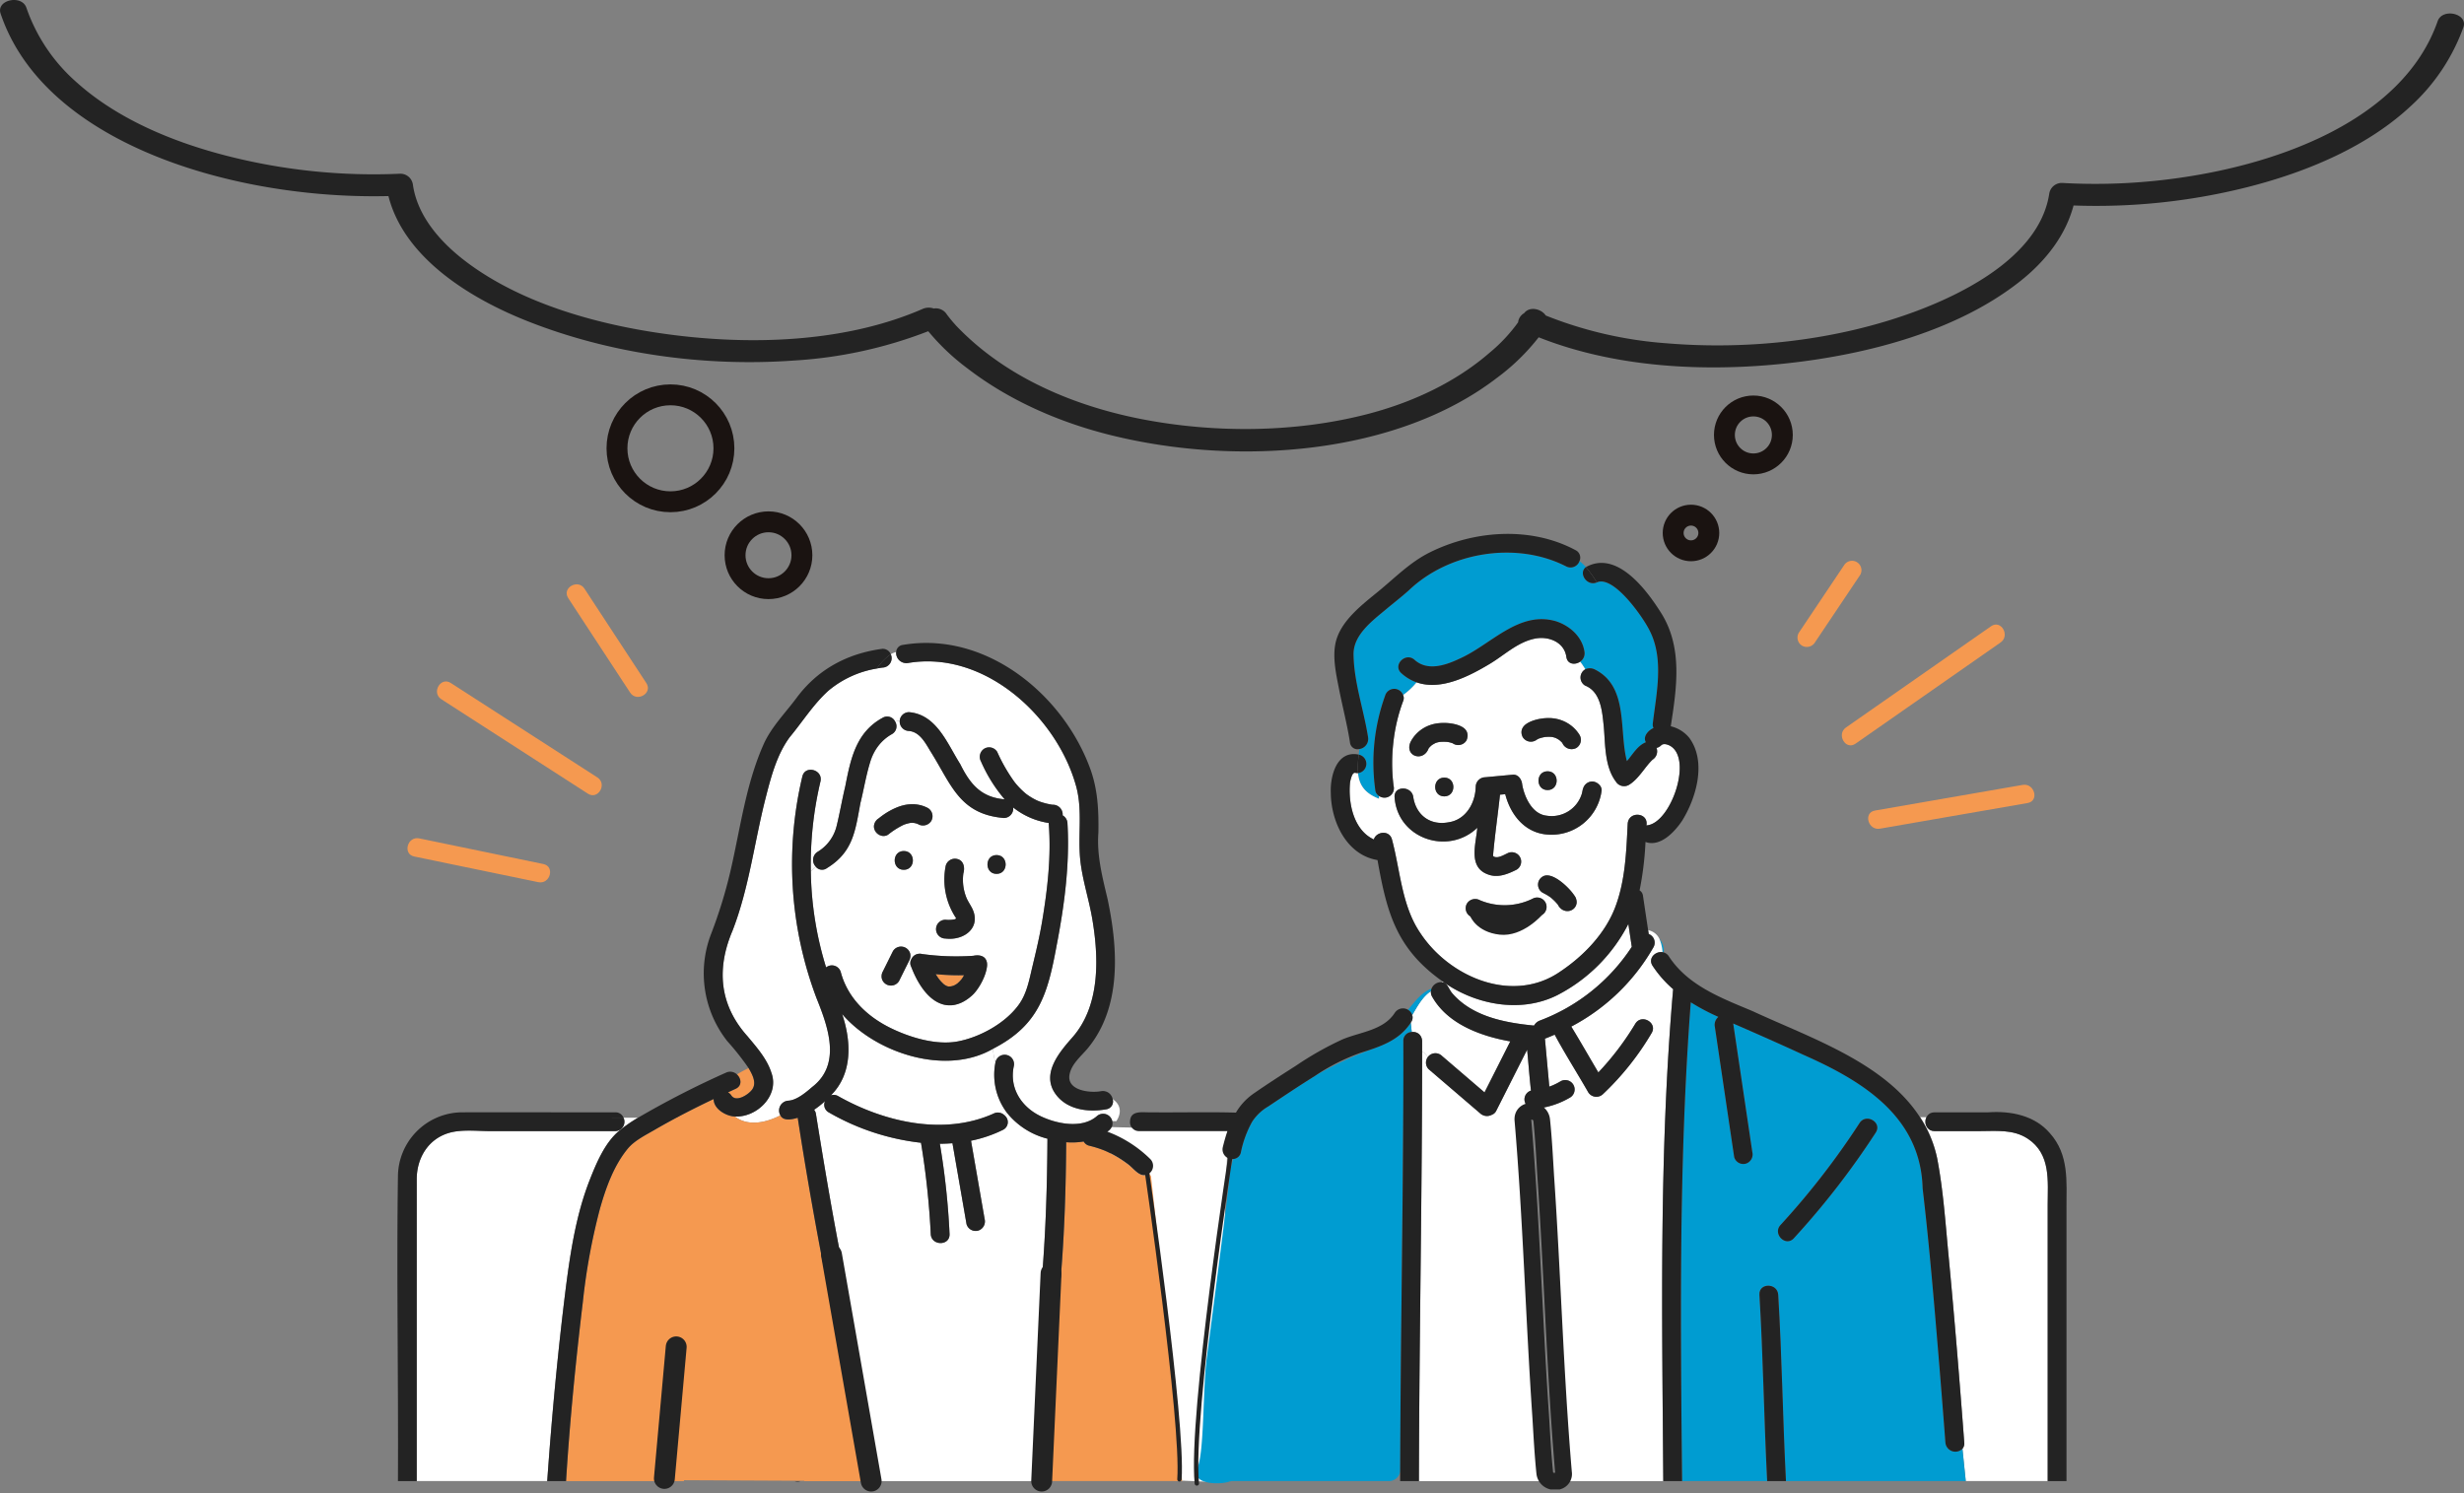 <svg xmlns="http://www.w3.org/2000/svg" width="590" height="357.58" viewBox="0 0 590 357.58">
  <rect x="0" y="0" width="590" height="357.58" fill="#808080" stroke="none"/>
  <g id="selfcheck_img21" transform="translate(-409.303 -715.016)">
    <g id="グループ_408" data-name="グループ 408" transform="translate(504.459 842.875)">
      <g id="グループ_407" data-name="グループ 407">
        <g id="グループ_406" data-name="グループ 406">
          <path id="パス_2115" data-name="パス 2115" d="M477.607,784.666l16.221,84.612,10.193.438,2.959-84.284" transform="translate(-308.104 -642.65)" fill="#fff"/>
          <g id="グループ_405" data-name="グループ 405">
            <path id="パス_2116" data-name="パス 2116" d="M453.2,799.357l.066.039-.023-.027Z" transform="translate(-378.282 -600.417)" fill="#009cd1"/>
            <path id="パス_2117" data-name="パス 2117" d="M458.307,806.642l.027.015c.089,0,.209-.008.306-.008l.043-.012.07-.038.019-.016a2.616,2.616,0,0,1,.19-.333,4.628,4.628,0,0,0,.128-.508,8.485,8.485,0,0,0,0-1.294,7.358,7.358,0,0,0-.442-1.449c-.694-1.488-1.414-3-2.243-4.429a3.834,3.834,0,0,1-.209-.461l-.012-.023-.062-.151c-.856-2.143-4.03-.678-4.429,1.1-.05.209-.128.411-.159.628a21.425,21.425,0,0,0,.085,3.452,2.235,2.235,0,0,1,4.007-.322c.666,1.039,1.24,2.127,1.949,3.135a5.051,5.051,0,0,0,.562.589C458.241,806.541,458.311,806.619,458.307,806.642Z" transform="translate(-383.177 -607.566)" fill="#fff"/>
            <path id="パス_2118" data-name="パス 2118" d="M451.506,797.575Z" transform="translate(-383.138 -605.616)" fill="#009cd1"/>
            <path id="パス_2119" data-name="パス 2119" d="M453.3,799.433h0l.112-.035A.4.4,0,0,0,453.3,799.433Z" transform="translate(-377.989 -600.299)" fill="#009cd1"/>
            <path id="パス_2120" data-name="パス 2120" d="M453.344,799.472l.015,0,0-.012h0c-.012,0-.089-.058-.151-.1A.558.558,0,0,0,453.344,799.472Z" transform="translate(-378.233 -600.388)" fill="#009cd1"/>
            <path id="パス_2121" data-name="パス 2121" d="M453.324,799.426l.046-.027Z" transform="translate(-377.911 -600.296)" fill="#009cd1"/>
            <path id="パス_2122" data-name="パス 2122" d="M455.375,798.753a2.064,2.064,0,0,0-.1.271A.446.446,0,0,0,455.375,798.753Z" transform="translate(-372.317 -602.156)" fill="#009cd1"/>
            <path id="パス_2123" data-name="パス 2123" d="M455.229,798.976a.642.642,0,0,0,.1-.12C455.318,798.84,455.276,798.906,455.229,798.976Z" transform="translate(-372.435 -601.865)" fill="#009cd1"/>
            <path id="パス_2124" data-name="パス 2124" d="M454.988,799.052a.517.517,0,0,0,.124-.012A.332.332,0,0,0,454.988,799.052Z" transform="translate(-373.128 -601.336)" fill="#009cd1"/>
            <path id="パス_2125" data-name="パス 2125" d="M455.022,799.075c.016-.012-.085-.023-.186-.031C454.906,799.067,454.995,799.095,455.022,799.075Z" transform="translate(-373.565 -601.316)" fill="#009cd1"/>
            <path id="パス_2126" data-name="パス 2126" d="M455.181,799a.3.3,0,0,0-.093.035Z" transform="translate(-372.84 -601.452)" fill="#009cd1"/>
            <path id="パス_2127" data-name="パス 2127" d="M498.142,760.956c-.36.132-.1.058.023,0l.027-.019Z" transform="translate(-249.599 -710.863)" fill="#009cd1"/>
            <path id="パス_2128" data-name="パス 2128" d="M505.638,760.732a.768.768,0,0,0,.081.077l.015.012A.681.681,0,0,1,505.638,760.732Z" transform="translate(-227.524 -711.453)" fill="#009cd1"/>
            <path id="パス_2129" data-name="パス 2129" d="M505.663,760.755l.035.031C505.76,760.833,505.768,760.833,505.663,760.755Z" transform="translate(-227.452 -711.386)" fill="#009cd1"/>
            <path id="パス_2130" data-name="パス 2130" d="M498.019,760.952l.012,0,.015-.016Z" transform="translate(-249.426 -710.877)" fill="#009cd1"/>
            <path id="パス_2131" data-name="パス 2131" d="M467.159,775.282c.233.372.442.69.705,1.054a9.552,9.552,0,0,0,1.29,1.368c.178.109.326.217.515.314.039,0,.376.14.469.163.248,0,.445-.031.585-.023a8.2,8.2,0,0,0,.8-.229c.26-.151.5-.275.752-.449a7.994,7.994,0,0,0,1.031-1.05,6.231,6.231,0,0,0,.6-.961,58.162,58.162,0,0,1-6.781-.244Z" transform="translate(-338.229 -669.792)" fill="#f59950"/>
            <path id="パス_2132" data-name="パス 2132" d="M455.33,798.736l0-.05c-.012.05-.027.1-.039.151C455.287,798.926,455.326,798.853,455.33,798.736Z" transform="translate(-372.249 -602.346)" fill="#009cd1"/>
            <path id="パス_2133" data-name="パス 2133" d="M504.364,760.747c.128-.05.306-.159.089-.042Z" transform="translate(-231.186 -711.681)" fill="#009cd1"/>
            <path id="パス_2134" data-name="パス 2134" d="M468.372,771.8Z" transform="translate(-334.653 -679.621)" fill="#009cd1"/>
            <path id="パス_2135" data-name="パス 2135" d="M468.4,771.832l0,0C468.373,771.716,468.38,771.754,468.4,771.832Z" transform="translate(-334.618 -679.756)" fill="#009cd1"/>
            <path id="パス_2136" data-name="パス 2136" d="M468.414,771.8l.012-.02h0l-.046.078h0Z" transform="translate(-334.644 -679.69)" fill="#009cd1"/>
            <path id="パス_2137" data-name="パス 2137" d="M468.389,771.785h0l.006-.009h0Z" transform="translate(-334.604 -679.703)" fill="#009cd1"/>
            <path id="パス_2138" data-name="パス 2138" d="M505.937,761.053c.008-.012-.027-.058-.077-.112Z" transform="translate(-226.888 -710.852)" fill="#009cd1"/>
            <path id="パス_2139" data-name="パス 2139" d="M456.459,795.226c-1.821,1.457-.295,4.316.26,5.975a7.613,7.613,0,0,1,.632,1.507,16.685,16.685,0,0,1,1.062,2.6c.686.794,1.027,1.151,2.007.694a1.532,1.532,0,0,0,.926-1.29c.333-1.929-.74-4.169-1.465-5.913C459.489,797.861,457.94,794.048,456.459,795.226Z" transform="translate(-371.391 -612.935)" fill="#fff"/>
            <path id="パス_2140" data-name="パス 2140" d="M455.3,798.847c.016-.07.019-.147.039-.217-.019.073-.027.109-.039.159Z" transform="translate(-372.219 -602.507)" fill="#009cd1"/>
            <path id="パス_2141" data-name="パス 2141" d="M499.911,787.174a11.466,11.466,0,0,0,.849,1.391c4.789,5.711,12.674,7.2,19.714,7.893a2.649,2.649,0,0,1,1.407-1.208A45.431,45.431,0,0,0,543.874,777.6q-.413-2.737-.821-5.475a39.329,39.329,0,0,1-16.983,17.045c-8.85,4.46-19.858,2.305-27.662-3.394,0,.1.008.2.016.294A1.926,1.926,0,0,1,499.911,787.174Z" transform="translate(-248.308 -678.712)" fill="#fff"/>
            <path id="パス_2142" data-name="パス 2142" d="M499.854,793.882l-.411-.663c-2.135,1.469-3.689-1.252-5.258-2.317a26.81,26.81,0,0,0-5.281-3.1,25.857,25.857,0,0,0-3.863-1.236,2.055,2.055,0,0,1-1.306-1,17.156,17.156,0,0,1-4.185.17c-.07,10.71-.4,21.458-1.279,32.133a2.337,2.337,0,0,1-2.367,2.155c.174,15.619-1.387,31.242-2.228,46.86H507.32C507.223,866.518,503.155,823.284,499.854,793.882Z" transform="translate(-319.405 -640.059)" fill="#f59950"/>
            <path id="パス_2143" data-name="パス 2143" d="M456.1,785.986c-.6.271-1.205.558-1.81.837a2.253,2.253,0,0,1,.8.74c1.116,1.666,3.828-.081,4.758-1.139,1.5-1.631.325-3.77-.616-5.39a20.267,20.267,0,0,0-2.794,1.507C457.48,783.506,457.724,785.254,456.1,785.986Z" transform="translate(-375.132 -653.09)" fill="#f59950"/>
            <path id="パス_2144" data-name="パス 2144" d="M478.838,762.78c-5.959,3.259-5.944,10.652-7.544,16.475-1.232,6.625-1.732,11.768-8.04,15.627a1.935,1.935,0,0,1-2.67-.364,11.76,11.76,0,0,1-1.174,1.089,81.5,81.5,0,0,0,3.658,23.039,2.214,2.214,0,0,1,3.518,1.135c1.635,6.122,6.215,10.543,11.775,13.306,4.619,2.294,11,4.259,16.185,3.29,5.351-1,11.523-4.39,14.72-8.893,1.891-2.662,2.449-5.924,3.2-9.032.876-3.638,1.736-7.265,2.352-10.961,1.271-7.606,2.2-15.728,1.542-23.434a17.922,17.922,0,0,1-8.5-3.716,2.255,2.255,0,0,1-2.224,2.526c-10.682-.891-12.616-8.11-17.576-15.968-1.248-2.073-2.588-4.63-5.134-4.87a2.27,2.27,0,0,1-2.228-2.472,8.231,8.231,0,0,0-1.1.213A2.138,2.138,0,0,1,478.838,762.78Zm1.7,59.128a2.269,2.269,0,0,1-4.115-.539,2.4,2.4,0,0,1,.225-1.736l2.425-4.878a2.268,2.268,0,0,1,4.115.535,2.417,2.417,0,0,1-.229,1.736Q481.746,819.467,480.539,821.908Zm1.131-31.133c2.9,0,2.895,4.5,0,4.5S478.772,790.775,481.67,790.775Zm22.214.973c2.9,0,2.9,4.5,0,4.5S500.99,791.747,503.884,791.747Zm-2.286,26.8c-.879,4.774-4.874,9.958-10.233,9.044-4.181-.965-6.351-5.405-7.9-9.036l-.031-.078a1.881,1.881,0,0,1-.023-1.678l.031-.066c.043-.081.081-.163.132-.24a2.145,2.145,0,0,1,1.709-1.112,1.862,1.862,0,0,1,.705.05,59.743,59.743,0,0,0,12.337.434C500.157,815.282,502.028,816.522,501.6,818.545Zm-9.954-11.31a7.492,7.492,0,0,0,2.236-.109,1.406,1.406,0,0,1,.2-.1l.112-.1-.035-.116a16.651,16.651,0,0,1-2.437-12.543,2.28,2.28,0,0,1,2.77-1.569c1.554.365,1.852,2.108,1.445,3.429a11.432,11.432,0,0,0,.686,5.719l.073.19c.341.767.806,1.465,1.205,2.2,2.554,4.712-1.631,8.071-6.258,7.505A2.249,2.249,0,0,1,491.644,807.234Zm-10.8-27.228a8.565,8.565,0,0,1,6.61.476,2.287,2.287,0,0,1,.806,3.081,2.339,2.339,0,0,1-3.236.736l-.1-.043a6.987,6.987,0,0,0-.787-.2l-.046,0a4.186,4.186,0,0,0-1.1.023c.337-.046.38-.05.128-.007a9.406,9.406,0,0,0-1.376.387l-.093.039a19.238,19.238,0,0,0-3.708,2.344,2.251,2.251,0,1,1-2.271-3.886A18.107,18.107,0,0,1,480.841,780.007Z" transform="translate(-360.416 -714.833)" fill="#fff"/>
            <path id="パス_2145" data-name="パス 2145" d="M547.347,862.382a1.885,1.885,0,0,1-1.558,2.433c-4.359.775-9.543.116-12.24-3.836-3.286-4.808,1.085-9.9,4.165-13.4,6.676-7.587,6.335-19.033,4.743-28.378-.814-4.774-2.406-9.458-2.887-14.275-.581-5.827.6-11.76-.976-17.483-4.611-16.719-22.02-32.633-40.27-29.5a2.459,2.459,0,0,1-2.821-2.627,4.813,4.813,0,0,0-1.29.519,2.251,2.251,0,0,1-2.007,3.2c-.449.062-.9.139-1.345.221a15.569,15.569,0,0,1-1.038,1.166,15.569,15.569,0,0,0,1.038-1.166,24.113,24.113,0,0,0-11.57,5.3c-3.611,3.247-6.2,7.439-9.291,11.151-3.084,4.2-4.464,9.5-5.742,14.487-2.708,10.586-3.96,21.578-7.935,31.819-3.875,9.121-3.177,17.754,3.572,25.29,2.2,2.651,4.685,5.424,5.738,8.776,1.98,5.452-3.557,10.776-8.788,10.446,3.061,2.36,7.25,1.628,10.938-.259a2.351,2.351,0,0,1,1.875-3.518c2.027-.1,4.27-2.007,5.727-3.267,7.095-5.459,3.82-14.4,1.05-21.288a90.807,90.807,0,0,1-3.394-53.083c.667-2.825,5.006-1.623,4.34,1.193a86.07,86.07,0,0,0-2.309,21.485,11.769,11.769,0,0,0,1.174-1.089,2.316,2.316,0,0,1,.4-3.522,9.949,9.949,0,0,0,4.611-6.246c.767-3.131,1.31-6.32,2.061-9.458,1.279-6.517,2.55-12.926,8.912-16.4a2.107,2.107,0,0,1,3.026.876,8.214,8.214,0,0,1,1.1-.213,2.243,2.243,0,0,1,2.228-2.031c6.614.562,9.156,7.521,12.252,12.422,2.379,4.793,4.991,7.974,10.644,8.451a36.1,36.1,0,0,1-5.661-9.067,2.3,2.3,0,0,1,.81-3.08,2.269,2.269,0,0,1,3.08.806,40.288,40.288,0,0,0,4.107,7.156,18.34,18.34,0,0,0,2.883,2.945l.05.035a15.052,15.052,0,0,0,2.7,1.573l.163.066a15.872,15.872,0,0,0,3.321.864,2.33,2.33,0,0,1,2.433,2.542,2.258,2.258,0,0,1,1.151,1.818c.593,9.865-.744,19.831-2.619,29.509-2.108,11.353-4.185,18.94-15.212,24.573a15.764,15.764,0,0,0,.585,3.3,2.245,2.245,0,1,1,4.382.961c-1.046,5.119,1.763,9.555,6.292,11.8,3.817,1.891,9.939,3.166,13.534.14a2.254,2.254,0,0,1,3.778,1.139h.961C549.381,865.958,549.532,863.831,547.347,862.382Z" transform="translate(-376.078 -727.022)" fill="#fff"/>
            <path id="パス_2146" data-name="パス 2146" d="M496.033,799.72a2.311,2.311,0,0,1-2.015,2.243c.233,2.557,1.376,4.77,5.037,6.141,0-.221,0-.441.008-.662a1.834,1.834,0,0,1-.868-1.228,47.281,47.281,0,0,1,2.321-22.779,2.264,2.264,0,0,1,4.3-.163,16.841,16.841,0,0,0,3.235-3.038,10.725,10.725,0,0,1-3.658-2.2c-2.154-1.945,1.038-5.122,3.181-3.181,3.119,2.817,7.509,1.259,10.811-.306,7.459-3.309,14.123-11.547,23.039-8.939,3.344,1.077,6.32,3.731,6.827,7.335a2.374,2.374,0,0,1-1.031,2.336c.457.608.864,1.217,1.236,1.829a2.579,2.579,0,0,1,2.208.016c8.238,4.068,5.781,14.6,7.742,21.989,1.395-1.612,2.511-3.708,4.545-4.533-.779-1.341.542-2.836,1.825-3.4a1.963,1.963,0,0,1-.167-1.116c.86-7.11,2.689-15.247-.647-22-1.5-3.216-8.7-13.573-12.74-11.771.116.178.232.357.357.539-.124-.182-.24-.361-.357-.539-2.422,1.023-4.514-2.259-2.623-3.661a10.047,10.047,0,0,0-1.546-1.426,2.267,2.267,0,0,1-3.216,1.256c-11.892-6.08-27.975-3.472-37.6,5.7-1.775,1.6-3.673,3.057-5.5,4.588-3.266,2.735-7.846,6.11-7.788,10.783.085,6.734,2.456,13.286,3.487,19.9a2.447,2.447,0,0,1-2.1,2.782c-.043.446-.089.891-.136,1.337A2.212,2.212,0,0,1,496.033,799.72Z" transform="translate(-264.004 -744.686)" fill="#009cd1"/>
            <path id="パス_2147" data-name="パス 2147" d="M512.877,776.32a4.435,4.435,0,0,0-1.031-3.29,9.712,9.712,0,0,1,.759,3.235A1.587,1.587,0,0,1,512.877,776.32Z" transform="translate(-209.677 -676.099)" fill="#009cd1"/>
            <path id="パス_2148" data-name="パス 2148" d="M500.559,792.042a2.248,2.248,0,0,1,3.386-.271l10.194,8.741q3.086-6.109,6.168-12.213c-7.1-1.267-15.065-4.146-18.761-10.8a2.263,2.263,0,0,1-.248-1.229c-2.042,1.349-3.193,3.584-4.468,5.7a2.036,2.036,0,0,1-.345,1.833c.058.736.14,1.488.233,2.244,2.875-.1,2.5,2.472,2.484,4.622A4.956,4.956,0,0,1,500.559,792.042Z" transform="translate(-253.83 -666.768)" fill="#fff"/>
            <path id="パス_2149" data-name="パス 2149" d="M557.829,786.867a2.134,2.134,0,0,1,.043-.225,27.077,27.077,0,0,1-4.925-5.6c-1.186-1.821.69-3.526,2.371-3.266a9.716,9.716,0,0,0-.759-3.235,4.028,4.028,0,0,0-2.089-1,4.028,4.028,0,0,1,2.089,1,3.775,3.775,0,0,0-2.681-2.038l.14.922a2.21,2.21,0,0,1,1.139,3.158,48.662,48.662,0,0,1-19.68,19.009c2.213,3.623,4.313,7.327,6.482,10.977a67.778,67.778,0,0,0,8.85-11.667c1.523-2.46,5.413-.2,3.886,2.271a66.442,66.442,0,0,1-11.632,14.592,2.283,2.283,0,0,1-3.537-.457c-2.635-4.611-5.514-9.113-8.025-13.782-.771.337-1.55.662-2.336.961q.523,5.742,1.05,11.488c.279-.1.554-.205.825-.314a18.217,18.217,0,0,0,1.895-.977,2.251,2.251,0,0,1,2.271,3.886,19.867,19.867,0,0,1-8.687,2.72,2.279,2.279,0,0,1-2.251-2.251,2.206,2.206,0,0,1,1.558-2.115c-.368-3.255-.6-6.533-.922-9.8q-3.708,7.34-7.416,14.677a1.94,1.94,0,0,1-1.081.934,2.4,2.4,0,0,1-2.736-.353Q505.5,811.09,499.321,805.8a2.222,2.222,0,0,1-.2-2.91,4.957,4.957,0,0,0-1.356-1.368c-.019,34.311-.686,68.614-.775,102.92h31.765a2.313,2.313,0,0,1-1.639-2.019c-.457-4.452-.686-8.935-.961-13.4-1.612-23.647-2.251-47.376-4.258-70.992-.3-2.886,4.208-2.856,4.5,0,1.472,17.94,2.178,35.938,3.266,53.909.573,10.152.918,20.369,1.953,30.486a1.794,1.794,0,0,1-1.209,2.019h25.1C555.209,865.261,554.5,825.94,557.829,786.867Z" transform="translate(-252.39 -677.611)" fill="#fff"/>
            <path id="パス_2150" data-name="パス 2150" d="M558.5,805.148c0-5.769.826-12.229-4.77-15.937-3.472-2.305-7.618-1.818-11.574-1.818h-10.76a2.245,2.245,0,0,1-1.925-3.328h-1.5a26.95,26.95,0,0,1,4.053,9.768c1.461,7.571,1.984,15.394,2.713,23.058,1.434,15.018,2.662,30.056,3.789,45.1a1.944,1.944,0,0,1-.434,1.457l.794,7.749H558.5Z" transform="translate(-163.34 -644.374)" fill="#fff"/>
            <path id="パス_2151" data-name="パス 2151" d="M497.349,782.436c1.275-2.116,2.426-4.351,4.468-5.7a2.057,2.057,0,0,1,.159-.62c-2.437.922-3.991,3.146-5.669,5.1A2.282,2.282,0,0,1,497.349,782.436Z" transform="translate(-254.347 -667.228)" fill="#009cd1"/>
            <path id="パス_2152" data-name="パス 2152" d="M544.6,758.974c-.512-3.6-4.328-5.041-7.583-4.367-4.107.848-7.207,3.9-10.694,6-5.1,3.065-11.81,6.494-17.583,4.46a16.84,16.84,0,0,1-3.235,3.038,1.762,1.762,0,0,1,.047,1.36,36.342,36.342,0,0,0-2.356,10.039,42.36,42.36,0,0,0,.035,10.346,2.255,2.255,0,0,1-3.476,2.426c-.008.221-.008.442-.008.662-3.661-1.371-4.8-3.584-5.037-6.141a2.451,2.451,0,0,1-.713-.07l-.194.024c-.058.031-.116.066-.17.1l-.047.042-.081.07c-.077.139-.163.283-.236.426a7.758,7.758,0,0,0-.473,1.736c-.449,4.944.875,11.342,5.707,13.573.539-1.883,3.708-2.36,4.34,0,2,7.435,2.321,15.856,6.761,22.373,7.009,10.679,22.218,17.111,33.547,9.257,5.56-3.716,10.71-9.044,13.128-15.359,2.441-6.374,2.666-13.294,3.007-20.025.213-3.142,5.072-2.728,4.483.391,5.847-.333,11.349-16.339,5.444-19.18-.717-.321-1.461-.445-1.934.023a2.233,2.233,0,0,1-1.093.6,2.342,2.342,0,0,1-.93,2.8c-1.759,1.612-3.363,4.7-5.719,6.075a2.311,2.311,0,0,1-3.08-.81c-2.7-3.561-2.518-8.8-2.883-13.031-.376-3.51-.616-8.423-4.491-9.966a2.256,2.256,0,0,1,.062-3.9c-.372-.612-.779-1.22-1.236-1.829C546.7,760.958,544.852,760.791,544.6,758.974Zm-37.344,20.455c2.15-4.556,8.4-5.87,12.624-3.526a2.261,2.261,0,1,1-2.491,3.77,6.171,6.171,0,0,0-1.252-.329h0a10.52,10.52,0,0,0-1.879,0,5.458,5.458,0,0,0-.957.248l-.039.024a6.776,6.776,0,0,0-.868.492,5.441,5.441,0,0,0-.763.759C510.394,784.233,505.849,782.8,507.251,779.429Zm8.114,12.949c-2.9,0-2.9-4.5,0-4.5S518.26,792.378,515.365,792.378Zm23.426,28.382a19.811,19.811,0,0,1-17.188.36,2.269,2.269,0,0,1-.81-3.08,2.322,2.322,0,0,1,3.08-.806,15.2,15.2,0,0,0,12.647-.36A2.251,2.251,0,0,1,538.791,820.76Zm8.2-2.546c-.721,2.255-3.464,2.085-4.433.093a11.753,11.753,0,0,0-1.716-1.713c-.984-.845-2.608-1.065-2.956-2.488a2.269,2.269,0,0,1,1.573-2.766C541.655,810.663,547.831,815.89,546.99,818.215Zm1.531-27.154a2.3,2.3,0,0,1,2.251-2.251c1.1.011,2.41,1.035,2.251,2.251a12.08,12.08,0,0,1-13.267,10.431c-5.266-.527-8.575-4.836-9.8-9.636l-1.255.116c-.523,4.89-1.248,9.78-1.67,14.67-.016-.12.217.217,0,.035.988.717,2.406-.19,3.371-.628a2.251,2.251,0,0,1,2.271,3.887c-2.1,1.046-4.456,2.03-6.8,1.154-4.905-1.728-2.9-7.312-2.608-11.194-6.936,6.672-19.052,2.67-19.8-7.253-.271-2.79,3.921-2.848,4.448-.264.62,4.456,4.057,7.067,8.532,6.192,3.77-.566,5.994-4,6.382-7.583,0-.086.062-.744.062-.938a2.307,2.307,0,0,1,2.251-2.251q3.307-.309,6.614-.612c1.314-.124,2.127,1.131,2.251,2.251.31,2.108,1.93,7.11,5.843,7.56a7.551,7.551,0,0,0,8.451-5.258C548.4,791.413,548.688,789.77,548.521,791.061Zm-8.424-4.692c2.9,0,2.895,4.5,0,4.5S537.2,786.368,540.1,786.368Zm6.874-5.576a2.406,2.406,0,0,1-3.348-1.224,7.353,7.353,0,0,0-.686-.647l-.05-.043a6.322,6.322,0,0,0-.833-.476,5.566,5.566,0,0,0-.938-.26,9.42,9.42,0,0,0-1.589.016,7.987,7.987,0,0,0-1.666.438c-2.658,2.2-5.723-1.406-2.918-3.5,4.088-2.635,10.295-1.748,12.837,2.619A2.289,2.289,0,0,1,546.971,780.792Z" transform="translate(-264.691 -729.521)" fill="#fff"/>
            <path id="パス_2153" data-name="パス 2153" d="M505.666,821.6q-3.261-17.018-5.909-34.163c-1.321.4-3.445.864-4.15-.573-3.689,1.887-7.877,2.619-10.938.259-1.933-.054-5.053-1.712-5.053-4.181-4.839,2.3-9.617,4.758-14.24,7.443-2.154,1.248-4.743,2.53-6.316,4.437-3.356,4.061-5.3,9.516-6.7,14.519a147.939,147.939,0,0,0-4.061,22.221c-1.713,14.236-3.123,28.557-4.022,42.878h28.212c.046-.132.093-.256.139-.388a2.33,2.33,0,0,1-1.608-2.666,30.62,30.62,0,0,0-.217-7.455c-.74-6.556-2.119-13.023-2.852-19.579-.217-2.178-.67-4.789.3-6.847a7.035,7.035,0,0,1,8.424-4.816,6,6,0,0,1,7.42-3.321,6.373,6.373,0,0,1,3.883-3.96l-1.364-13.716c-.256-4.216-1.2-8.47-1.031-12.674.628-4.115,5.394-6.8,9.129-4.417,2.871,1.829,2.883,5.584,3.286,8.594,1.228,9.238,2.859,18.758,3.913,28.1,1.414-3.549,2.213-7.315,6.847-7.362l-.093-.957A2.006,2.006,0,0,1,505.666,821.6Z" transform="translate(-403.902 -647.611)" fill="#f59950"/>
            <path id="パス_2154" data-name="パス 2154" d="M468.449,807.034c-1.1,6.172-2.542,12.523-7.013,17.188-.821,1.4-1.465,2.926-2.395,4.243-.008.2-.027.4-.039.6h16.03l-4.847-30.343C469.553,801.478,468.945,804.237,468.449,807.034Z" transform="translate(-361.589 -602.239)" fill="#f59950"/>
            <path id="パス_2155" data-name="パス 2155" d="M516.334,827.195a1.935,1.935,0,0,1-2.135-2.155c.9-10.953,1.228-21.989,1.29-32.977a18.091,18.091,0,0,1-9.667-6.176c-.213.194-.422.372-.635.562a2.062,2.062,0,0,1-.333,3.491,31.356,31.356,0,0,1-7.664,2.608q1.633,9.381,3.263,18.761a2.3,2.3,0,0,1-1.573,2.77,2.27,2.27,0,0,1-2.766-1.573q-1.686-9.677-3.367-19.358c-1,.077-2.007.124-3.018.124a179.012,179.012,0,0,1,2.321,21.609c.128,2.9-4.375,2.886-4.5,0a191.21,191.21,0,0,0-2.337-21.842,56.747,56.747,0,0,1-22.07-7.265,2.076,2.076,0,0,1-.91-2.7,22.018,22.018,0,0,1-2.615,2.061,2.037,2.037,0,0,1,.438,1c1.821,11.318,3.708,22.636,5.893,33.892a2.284,2.284,0,0,1-1.337,2.569l.093.957c2.321-.07-.5,3.394.659,5.444,1.445,2.55,2.162,4.9,1.577,7.564-.655,2.976,2.177,4.2,1.5,7.157l4.847,30.343h40.828C514.947,858.436,516.508,842.814,516.334,827.195Z" transform="translate(-359.835 -647.228)" fill="#fff"/>
            <path id="パス_2156" data-name="パス 2156" d="M470.824,824.251c1.112-8.493,2.491-17.192,5.63-25.2,1.565-3.987,3.588-8.854,6.928-11.706a34.535,34.535,0,0,1,4.649-3.251h-3.46a2.233,2.233,0,0,1-1.984,3.2h-29.9c-3.111,0-6.792-.453-9.83.407-5.045,1.433-7.8,6.048-7.8,11.085v72.314H466.3C467.406,855.454,468.867,839.82,470.824,824.251Z" transform="translate(-430.427 -644.282)" fill="#fff"/>
            <path id="パス_2157" data-name="パス 2157" d="M500.048,789.308a15.758,15.758,0,0,1-.585-3.3c-11.3,6.545-28.076,1.046-36.12-8.315,2.2,6.533,2.549,14.263-2.693,19.463a2.093,2.093,0,0,1,1.775.2c10.973,6.192,25.244,9.524,37.17,4.169a2.227,2.227,0,0,1,2.608.4c.213-.19.422-.368.635-.562A15.065,15.065,0,0,1,500.048,789.308Z" transform="translate(-356.851 -662.7)" fill="#fff"/>
            <path id="パス_2158" data-name="パス 2158" d="M532.578,822.438c.12-13.271.364-26.549.233-39.816a2.071,2.071,0,0,1,2.019-2.158c-.093-.756-.174-1.507-.233-2.244-2.158,3.309-5.308,4.913-8.765,6.153a87.624,87.624,0,0,0-13.774,6.355c-3.929,2.425-7.765,5-11.6,7.564a11.527,11.527,0,0,0-3.844,3.646,25.451,25.451,0,0,0-2.7,7.335,1.965,1.965,0,0,1-1.883,1.6l-.666,2.716c-.275,4.034-5.638,45.036-5.638,45.036-.945,7.257-.569,22.446-2.209,26.181-1.8,4.1,5.378,4.1,7.54,3.348a2.67,2.67,0,0,1,.887-.151h37.43a2.691,2.691,0,0,0,2.689-2.678C532.148,864.363,532.4,843.4,532.578,822.438Z" transform="translate(-291.94 -661.179)" fill="#009cd1"/>
            <path id="パス_2159" data-name="パス 2159" d="M576.513,882.422c-1.6-20.315-3.123-40.646-5.456-60.895-.488-17.32-14.4-25.724-28.611-32.025-5.556-2.565-11.144-5.03-16.75-7.471l4.576,30.8a2.307,2.307,0,0,1-1.569,2.771,2.269,2.269,0,0,1-2.77-1.573q-2.313-15.576-4.626-31.157a2.477,2.477,0,0,1,.841-2.418,52.191,52.191,0,0,1-6.614-3.5c-2.894,38.138-2.453,76.448-2.081,114.668h20.369c-.763-14.867-.957-29.758-1.852-44.621-.174-2.9,4.328-2.879,4.5,0,.9,14.863,1.089,29.754,1.852,44.621h43.052l-.794-7.749A2.39,2.39,0,0,1,576.513,882.422Zm-16.685-74.267a191.5,191.5,0,0,1-19.622,25.321c-1.964,2.139-5.142-1.05-3.185-3.181a184.249,184.249,0,0,0,18.92-24.411C557.516,803.459,561.41,805.718,559.829,808.155Z" transform="translate(-205.836 -664.802)" fill="#009cd1"/>
            <path id="パス_2160" data-name="パス 2160" d="M455.106,799.084a.67.67,0,0,0,.19-.124C455.23,799,455.172,799.045,455.106,799.084Z" transform="translate(-372.789 -601.558)" fill="#009cd1"/>
            <path id="パス_2161" data-name="パス 2161" d="M481.1,800.242c.283.19.132.019,0,0Z" transform="translate(-298.075 -597.873)" fill="#009cd1"/>
            <path id="パス_2162" data-name="パス 2162" d="M459.964,806.08a5.806,5.806,0,0,0-.054-.705,10.922,10.922,0,0,0-.593-2.429,20.694,20.694,0,0,1-1.178-2.9c-.787-1.228-1.1-3.913-2.929-4.049-1.581-.051-1.786,1.635-1.271,2.755,1.453,2.763,3.239,5.56,3.367,8.757.1.054.194.1.287.155a4.375,4.375,0,0,0,.492.14c.136,0,.384,0,.566,0a2.856,2.856,0,0,0,.357-.1l.178-.093c-.008,0,.047-.047.217-.147.074-.07.143-.143.213-.217.05-.073.116-.163.182-.256.035-.136.089-.275.116-.415a1.964,1.964,0,0,1,.039-.209C459.96,806.274,459.964,806.177,459.964,806.08Z" transform="translate(-376.868 -610.088)" fill="#fff"/>
            <path id="パス_2163" data-name="パス 2163" d="M455.155,799.029c.047-.031.093-.066.14-.093l-.112.07Z" transform="translate(-372.648 -601.627)" fill="#009cd1"/>
            <path id="パス_2164" data-name="パス 2164" d="M467.615,773.973a2.146,2.146,0,0,0-1.709,1.112c-.05.077-.089.159-.132.24l-.031.066a1.881,1.881,0,0,0,.023,1.678l.031.077c2.414,6.505,7.874,12.728,14.569,6.8,2.348-2.031,6.537-10.532.291-9.489a59.747,59.747,0,0,1-12.337-.434A1.865,1.865,0,0,0,467.615,773.973Zm5.545,5.006c1.744.113,3.51.182,5.266.124a6.234,6.234,0,0,1-.6.961,8,8,0,0,1-1.031,1.05c-.256.175-.492.3-.752.449a8.213,8.213,0,0,1-.8.229c-.14-.008-.337.023-.585.023-.089-.023-.43-.163-.469-.163-.19-.1-.337-.205-.515-.314a9.549,9.549,0,0,1-1.29-1.368c-.275-.38-.5-.717-.736-1.112C472.148,778.9,472.652,778.944,473.159,778.979Z" transform="translate(-342.745 -673.427)" fill="#232323"/>
            <path id="パス_2165" data-name="パス 2165" d="M558.1,788.82c-3.681-4.3-9.466-5.394-14.855-5H530.462c-2.894,0-2.9,4.5,0,4.5h10.76c3.956,0,8.1-.488,11.574,1.818,5.6,3.708,4.77,10.167,4.77,15.937v66.052h4.5V806.659C562.068,800.324,562.7,793.966,558.1,788.82Z" transform="translate(-162.407 -645.3)" fill="#232323"/>
            <path id="パス_2166" data-name="パス 2166" d="M477.029,785.07h10.977a2.037,2.037,0,0,0-1.984-1.3c-12.26.023-24.527-.035-36.786,0A15.462,15.462,0,0,0,433.992,799c-.348,24.357.124,48.728,0,73.085h4.5V799.766c0-5.037,2.759-9.652,7.8-11.085,3.038-.86,6.719-.407,9.83-.407h29.9a2.233,2.233,0,0,0,1.984-3.2Z" transform="translate(-433.861 -645.253)" fill="#232323"/>
            <path id="パス_2167" data-name="パス 2167" d="M582.541,846.24c-.728-7.664-1.252-15.487-2.713-23.058-4.537-20.327-27.452-27.406-44.183-35.178-7.416-3.115-15.456-6.079-20.048-13.12a2.194,2.194,0,0,0-1.248-.941c.043,2.406-.337,5.022,3.131,5.715-3.468-.694-3.088-3.309-3.131-5.715-1.74-.5-3.894,1.294-2.643,3.212a27.081,27.081,0,0,0,4.925,5.6c-3.421,39.135-2.635,78.544-2.367,117.8h4.5c-.372-38.22-.814-76.53,2.081-114.668a52.189,52.189,0,0,0,6.614,3.5,2.477,2.477,0,0,0-.841,2.418q2.313,15.577,4.626,31.157a2.268,2.268,0,0,0,2.77,1.573,2.307,2.307,0,0,0,1.569-2.77l-4.576-30.8c5.607,2.441,11.194,4.906,16.75,7.471,14.166,6.258,28.165,14.774,28.611,32.028,1.678,14.224,2.836,28.5,4.029,42.773q.738,9.055,1.426,18.118A2.39,2.39,0,0,0,585.9,892.8l-.791-7.723.791,7.723a1.944,1.944,0,0,0,.434-1.457C585.2,876.3,583.974,861.258,582.541,846.24Z" transform="translate(-211.15 -673.721)" fill="#232323"/>
            <path id="パス_2168" data-name="パス 2168" d="M496.889,777.747c-.136.229-.279.446-.422.667.019.383.043.775.077,1.166A2.036,2.036,0,0,0,496.889,777.747Z" transform="translate(-253.887 -662.539)" fill="#232323"/>
            <path id="パス_2169" data-name="パス 2169" d="M542.507,783.42a9.811,9.811,0,0,0,3.778-3.82c-.015-.4-.027-.795-.027-1.182,0,.387.012.783.027,1.182.143-.221.287-.438.422-.667a2.345,2.345,0,0,0-4.158-.55c-2.724,4.274-8.35,4.6-12.639,6.436a77.447,77.447,0,0,0-11.039,6.254c-3.464,2.209-6.936,4.444-10.311,6.792a14.431,14.431,0,0,0-4.068,4.448c-6.777-.19-13.592,0-20.385-.07-1.972.058-4.836-.574-4.967,2.131h0a2.136,2.136,0,0,0,2.166,2.371h21.148c-.438,1.275-.8,2.577-1.116,3.875a2.3,2.3,0,0,0,2.457,2.8l1.4-5.719-1.4,5.719a1.965,1.965,0,0,0,1.883-1.6,25.45,25.45,0,0,1,2.7-7.335,11.528,11.528,0,0,1,3.844-3.646c3.677-2.453,7.35-4.921,11.1-7.254a49.1,49.1,0,0,1,10.872-5.545c4.739-1.5,9.319-2.906,12.167-7.273-.035-.391-.058-.783-.078-1.166A9.811,9.811,0,0,1,542.507,783.42Z" transform="translate(-303.706 -663.725)" fill="#232323"/>
            <path id="パス_2170" data-name="パス 2170" d="M522.537,796.646c-.174-2.879-4.677-2.9-4.5,0,.9,14.863,1.089,29.754,1.852,44.621h4.5C523.626,826.4,523.432,811.509,522.537,796.646Z" transform="translate(-191.901 -614.44)" fill="#232323"/>
            <path id="パス_2171" data-name="パス 2171" d="M459.7,806.6c.035-.011.07-.031.1-.043h-1.4A2.1,2.1,0,0,0,459.7,806.6Z" transform="translate(-363.302 -579.727)" fill="#232323"/>
            <path id="パス_2172" data-name="パス 2172" d="M455.107,799.1c.066-.039.124-.081.19-.124l.027-.023C455.153,799.055,455.1,799.1,455.107,799.1Z" transform="translate(-372.789 -601.575)" fill="#232323"/>
            <path id="パス_2173" data-name="パス 2173" d="M455.294,798.88c.012-.051.027-.1.039-.151v-.058A1.986,1.986,0,0,0,455.294,798.88Z" transform="translate(-372.248 -602.389)" fill="#232323"/>
            <path id="パス_2174" data-name="パス 2174" d="M453.38,799.484c0-.024-.066-.1-.174-.124l.023.027c.062.039.139.093.151.1Z" transform="translate(-378.251 -600.408)" fill="#232323"/>
            <path id="パス_2175" data-name="パス 2175" d="M538.71,785.2a184.246,184.246,0,0,1-18.92,24.411c-1.957,2.131,1.221,5.32,3.185,3.181A191.507,191.507,0,0,0,542.6,787.467C544.178,785.03,540.284,782.771,538.71,785.2Z" transform="translate(-188.604 -644.113)" fill="#232323"/>
            <path id="パス_2176" data-name="パス 2176" d="M515.283,863.347a6.594,6.594,0,0,1,1.248.659,2.385,2.385,0,0,0-2.755-1.91c-2.766.5-8.261-.163-7.579-3.956.457-2.518,2.724-4.375,4.3-6.223,8.23-9.9,7.327-23.93,4.828-35.783-1.24-5.254-2.623-10.473-2.213-15.921.089-5.332-.124-10.372-1.988-15.429-6.556-17.862-25.1-32.916-44.811-29.56a1.807,1.807,0,0,0-1.623,1.717,6.415,6.415,0,0,1,3.073.108,6.415,6.415,0,0,0-3.073-.108,2.459,2.459,0,0,0,2.821,2.627c18.25-3.131,35.659,12.783,40.27,29.5,1.581,5.723.4,11.656.976,17.483.48,4.816,2.073,9.5,2.887,14.275,1.593,9.346,1.934,20.792-4.743,28.378-3.08,3.5-7.451,8.59-4.165,13.4,2.7,3.952,7.881,4.611,12.24,3.836a1.885,1.885,0,0,0,1.558-2.433A6.594,6.594,0,0,0,515.283,863.347Z" transform="translate(-345.261 -728.645)" fill="#232323"/>
            <path id="パス_2177" data-name="パス 2177" d="M479.19,760.508a9.434,9.434,0,0,0-4.181,2.224,9.434,9.434,0,0,1,4.181-2.224,2.107,2.107,0,0,0-3.026-.876c-6.37,3.479-7.629,9.877-8.912,16.4-.752,3.139-1.294,6.327-2.061,9.458a9.949,9.949,0,0,1-4.611,6.246,2.316,2.316,0,0,0-.4,3.522c.728-.767,1.449-1.635,2.321-2.511-.872.875-1.593,1.744-2.321,2.511a1.935,1.935,0,0,0,2.67.364c6.32-3.875,6.8-8.989,8.04-15.627.783-3.251,1.379-6.595,2.336-9.8a11.023,11.023,0,0,1,5.208-6.68A2.138,2.138,0,0,0,479.19,760.508Z" transform="translate(-360.012 -715.572)" fill="#232323"/>
            <path id="パス_2178" data-name="パス 2178" d="M463.485,758.875c.446-.081.9-.159,1.345-.221a2.252,2.252,0,0,0,2.007-3.2A13.571,13.571,0,0,0,463.485,758.875Z" transform="translate(-348.701 -726.637)" fill="#232323"/>
            <path id="パス_2179" data-name="パス 2179" d="M523.376,755.125c-8.358,1.108-15.475,4.905-20.532,11.729-2.615,3.53-5.913,6.843-7.78,10.853-4.409,9.76-5.7,20.547-8.121,30.889a113.7,113.7,0,0,1-4.564,14.767,26.226,26.226,0,0,0,3.863,25.724,63.9,63.9,0,0,1,5.111,6.467,13.756,13.756,0,0,1,2.131-.747,13.756,13.756,0,0,0-2.131.747c.946,1.62,2.112,3.759.616,5.39-.93,1.058-3.642,2.805-4.758,1.139a2.253,2.253,0,0,0-.8-.74c.6-.279,1.205-.566,1.809-.837,1.624-.732,1.379-2.48.341-3.445-2.36,1.5-4.495,3.227-7.583,4,3.088-.771,5.223-2.5,7.583-4a2.329,2.329,0,0,0-2.611-.445,218.358,218.358,0,0,0-21.094,10.811h0a34.533,34.533,0,0,0-4.65,3.251c-3.34,2.852-5.363,7.719-6.928,11.706-3.138,8.005-4.518,16.7-5.63,25.2-1.957,15.569-3.417,31.2-4.526,46.857h4.51c.9-14.321,2.309-28.642,4.022-42.878a147.946,147.946,0,0,1,4.061-22.221c1.4-5,3.34-10.458,6.7-14.519,1.573-1.906,4.161-3.189,6.316-4.437,4.622-2.685,9.4-5.142,14.24-7.443,0,2.472,3.115,4.123,5.053,4.181a8.134,8.134,0,0,1-2.038-2.31,8.134,8.134,0,0,0,2.038,2.31c5.231.318,10.768-4.983,8.788-10.446-1.054-3.352-3.534-6.126-5.738-8.777-6.742-7.505-7.447-16.2-3.569-25.29,3.971-10.241,5.223-21.233,7.932-31.819,1.279-4.983,2.658-10.284,5.742-14.487,3.092-3.716,5.68-7.9,9.288-11.151a24.142,24.142,0,0,1,11.574-5.3,13.576,13.576,0,0,1,3.352-3.425A2.086,2.086,0,0,0,523.376,755.125Z" transform="translate(-407.248 -727.609)" fill="#232323"/>
            <path id="パス_2180" data-name="パス 2180" d="M476.231,765.638c-4.018-2.158-8.536-.178-11.787,2.468a2.452,2.452,0,0,0-1.034,1.344c-.6,1.786,1.7,3.666,3.305,2.542a19.235,19.235,0,0,1,3.708-2.344l.093-.039a9.427,9.427,0,0,1,1.376-.387c.252-.043.209-.039-.128.007a4.18,4.18,0,0,1,1.1-.023l.046,0a6.979,6.979,0,0,1,.787.2l.1.043a2.339,2.339,0,0,0,3.236-.736A2.288,2.288,0,0,0,476.231,765.638Z" transform="translate(-349.196 -699.989)" fill="#232323"/>
            <path id="パス_2181" data-name="パス 2181" d="M466.769,767.613c-2.9,0-2.9,4.5,0,4.5S469.671,767.613,466.769,767.613Z" transform="translate(-345.514 -691.672)" fill="#232323"/>
            <path id="パス_2182" data-name="パス 2182" d="M472.5,767.864c-2.895,0-2.9,4.5,0,4.5S475.4,767.864,472.5,767.864Z" transform="translate(-329.033 -690.95)" fill="#232323"/>
            <path id="パス_2183" data-name="パス 2183" d="M466.508,774.615l-2.425,4.878a2.4,2.4,0,0,0-.225,1.736,2.269,2.269,0,0,0,4.115.539q1.209-2.441,2.422-4.882a2.417,2.417,0,0,0,.229-1.736A2.268,2.268,0,0,0,466.508,774.615Z" transform="translate(-347.85 -674.693)" fill="#232323"/>
            <path id="パス_2184" data-name="パス 2184" d="M471.813,782.484a1.382,1.382,0,0,0-.2.1,7.494,7.494,0,0,1-2.236.109,2.249,2.249,0,0,0,0,4.5c4.626.566,8.811-2.8,6.258-7.505-.4-.736-.864-1.434-1.205-2.2l-.073-.19a11.432,11.432,0,0,1-.686-5.719c.407-1.317.108-3.065-1.445-3.429a2.28,2.28,0,0,0-2.77,1.569,16.651,16.651,0,0,0,2.437,12.543l.035.116Zm.112-.1h0l-.012.02-.039.058h0Zm.008-.008h0l0-.011v0Zm-.066.1Zm.07-.112,0,0C471.91,782.294,471.9,782.256,471.938,782.368Z" transform="translate(-338.148 -690.296)" fill="#232323"/>
            <path id="パス_2185" data-name="パス 2185" d="M526.482,785.568a2.258,2.258,0,0,0-1.151-1.818,2.33,2.33,0,0,0-2.433-2.542,15.875,15.875,0,0,1-3.32-.864l-.163-.066a15.053,15.053,0,0,1-2.7-1.573l-.05-.035a18.349,18.349,0,0,1-2.883-2.945,40.3,40.3,0,0,1-4.107-7.156,2.269,2.269,0,0,0-3.08-.806,2.3,2.3,0,0,0-.81,3.08,36.1,36.1,0,0,0,5.661,9.067c-5.665-.481-8.261-3.654-10.644-8.451-3.1-4.9-5.638-11.861-12.252-12.422a2.243,2.243,0,0,0-2.228,2.031,8.038,8.038,0,0,1,.969-.062,8.038,8.038,0,0,0-.969.062,2.27,2.27,0,0,0,2.228,2.472c2.546.24,3.886,2.8,5.13,4.87,4.991,7.885,6.87,15.057,17.58,15.968a2.253,2.253,0,0,0,2.224-2.526,17.923,17.923,0,0,0,8.5,3.716c.663,7.707-.271,15.828-1.542,23.434-.616,3.7-1.476,7.323-2.352,10.961-.748,3.108-1.306,6.37-3.2,9.032-3.2,4.5-9.369,7.9-14.72,8.893-5.188.969-11.566-1-16.185-3.29-5.56-2.763-10.14-7.184-11.775-13.306a2.214,2.214,0,0,0-3.518-1.135,81.5,81.5,0,0,1-3.658-23.039,6,6,0,0,1-4.006,1.4,6,6,0,0,0,4.006-1.4,86.072,86.072,0,0,1,2.309-21.485c.666-2.817-3.673-4.018-4.34-1.193a90.807,90.807,0,0,0,3.394,53.084c2.77,6.878,6.041,15.84-1.05,21.284-1.457,1.263-3.7,3.173-5.727,3.27a2.351,2.351,0,0,0-1.875,3.518,22.93,22.93,0,0,0,3.282-2.05,22.93,22.93,0,0,1-3.282,2.05c.705,1.437,2.825.969,4.15.573q2.639,17.123,5.909,34.163a2.006,2.006,0,0,0,3.007,1.376l-.325-3.383.325,3.383a2.284,2.284,0,0,0,1.337-2.569c-2.185-11.256-4.072-22.574-5.893-33.892a2.037,2.037,0,0,0-.438-1,22.024,22.024,0,0,0,2.615-2.061,2.076,2.076,0,0,0,.911,2.7,56.749,56.749,0,0,0,22.07,7.265A191.224,191.224,0,0,1,493.749,884c.128,2.886,4.63,2.9,4.5,0a179,179,0,0,0-2.321-21.609c1.011,0,2.015-.047,3.018-.124q1.686,9.677,3.367,19.358a2.27,2.27,0,0,0,2.766,1.573,2.3,2.3,0,0,0,1.573-2.771q-1.633-9.381-3.263-18.761a31.355,31.355,0,0,0,7.664-2.608,2.062,2.062,0,0,0,.333-3.491A80.231,80.231,0,0,1,502.3,862.3a80.231,80.231,0,0,0,9.094-6.734,2.227,2.227,0,0,0-2.608-.4c-11.93,5.355-26.193,2.023-37.17-4.169a2.093,2.093,0,0,0-1.775-.2c5.243-5.2,4.894-12.93,2.693-19.463,8.04,9.358,24.814,14.86,36.12,8.315-.1-1.251-.1-2.487-.1-3.611,0,1.124,0,2.359.1,3.611,11.043-5.653,13.1-13.2,15.208-24.573C525.738,805.4,527.075,795.433,526.482,785.568Z" transform="translate(-366.039 -716.345)" fill="#232323"/>
            <path id="パス_2186" data-name="パス 2186" d="M508.14,805.217a29.183,29.183,0,0,0-10.318-6.6,2.441,2.441,0,0,0,1.158-1.348,5.684,5.684,0,0,1-3.634,1.658,5.684,5.684,0,0,0,3.634-1.658,2.339,2.339,0,0,0,.031-1.147h0a2.254,2.254,0,0,0-3.778-1.139c-3.6,3.026-9.718,1.751-13.534-.14-4.529-2.247-7.339-6.684-6.293-11.8a2.246,2.246,0,1,0-4.382-.961,7.682,7.682,0,0,0,3.065,4.339,7.682,7.682,0,0,1-3.065-4.339,15.065,15.065,0,0,0,2.79,12.05q.761-.7,1.523-1.457-.761.762-1.523,1.457a18.091,18.091,0,0,0,9.667,6.176c-.062,10.989-.391,22.024-1.29,32.977a1.935,1.935,0,0,0,2.135,2.155c-.031-2.584-.1-5.165-.233-7.75.136,2.584.2,5.165.233,7.75a2.337,2.337,0,0,0,2.367-2.155c.876-10.675,1.209-21.423,1.279-32.133a17.156,17.156,0,0,0,4.185-.17,2.055,2.055,0,0,0,1.306,1,25.861,25.861,0,0,1,3.863,1.236,26.818,26.818,0,0,1,5.281,3.1c1.569,1.065,3.123,3.786,5.258,2.317L506.3,806.1l1.561,2.53A2.291,2.291,0,0,0,508.14,805.217Z" transform="translate(-327.828 -655.474)" fill="#232323"/>
            <path id="パス_2187" data-name="パス 2187" d="M500.17,767.577c2.895,0,2.9-4.5,0-4.5S497.268,767.577,500.17,767.577Z" transform="translate(-249.496 -704.72)" fill="#232323"/>
            <path id="パス_2188" data-name="パス 2188" d="M506.553,762.685c-2.9,0-2.9,4.5,0,4.5S509.451,762.685,506.553,762.685Z" transform="translate(-231.147 -705.838)" fill="#232323"/>
            <path id="パス_2189" data-name="パス 2189" d="M540.33,767.455a7.551,7.551,0,0,1-8.451,5.258c-3.906-.442-5.541-5.467-5.843-7.56-.124-1.12-.938-2.375-2.251-2.251q-3.307.308-6.614.612a2.307,2.307,0,0,0-2.251,2.251c0,.194-.062.852-.062.938-.387,3.58-2.608,7.017-6.382,7.583-4.475.875-7.912-1.736-8.532-6.192-.527-2.585-4.719-2.527-4.448.264.744,9.923,12.864,13.921,19.8,7.253-.3,3.882-2.3,9.466,2.608,11.194,2.344.876,4.7-.109,6.8-1.154a2.251,2.251,0,0,0-2.271-3.887c-.965.438-2.383,1.345-3.371.628.213.182-.019-.155,0-.035.422-4.89,1.147-9.78,1.67-14.67l1.256-.116c1.228,4.8,4.537,9.109,9.8,9.637a12.081,12.081,0,0,0,13.267-10.431c.159-1.217-1.151-2.24-2.251-2.251a2.3,2.3,0,0,0-2.251,2.251C540.713,765.487,540.427,767.13,540.33,767.455Z" transform="translate(-256.717 -705.238)" fill="#232323"/>
            <path id="パス_2190" data-name="パス 2190" d="M510.093,763.88c1.655-4.177-5.145-4.557-7.792-3.952a8.35,8.35,0,0,0-5.642,4.4c-1.4,3.371,3.142,4.8,4.375,1.438A5.443,5.443,0,0,1,501.8,765a6.77,6.77,0,0,1,.868-.492c-.213.1-.306.093.027-.019l.027-.02-.015.015a5.452,5.452,0,0,1,.957-.248,10.52,10.52,0,0,1,1.879,0h0a6.161,6.161,0,0,1,1.251.329A2.32,2.32,0,0,0,510.093,763.88Z" transform="translate(-254.099 -714.418)" fill="#232323"/>
            <path id="パス_2191" data-name="パス 2191" d="M498.012,760.96l.039-.024-.012,0Z" transform="translate(-249.446 -710.866)" fill="#232323"/>
            <path id="パス_2192" data-name="パス 2192" d="M549.512,751.9c-10.729-5.75-24.341-4.762-35.027.608-4.611,2.317-8.187,5.99-12.136,9.23-3.879,3.181-9.032,7.036-10.256,12.2-.829,3.518.085,7.637.767,11.109.845,4.309,1.965,8.559,2.643,12.9a1.811,1.811,0,0,0,2.24,1.585c.283-2.879.349-5.762-1.534-8.114,1.883,2.352,1.817,5.235,1.534,8.114a2.447,2.447,0,0,0,2.1-2.782c-1.031-6.614-3.4-13.166-3.487-19.9-.058-4.673,4.522-8.048,7.788-10.783,1.829-1.531,3.727-2.991,5.5-4.588,9.625-9.167,25.7-11.775,37.6-5.7a2.266,2.266,0,0,0,3.216-1.256,11.7,11.7,0,0,0-4.227-1.876,11.7,11.7,0,0,1,4.227,1.876A1.988,1.988,0,0,0,549.512,751.9Z" transform="translate(-267.411 -748.014)" fill="#232323"/>
            <path id="パス_2193" data-name="パス 2193" d="M505.659,760.752l.05.043-.035-.031Z" transform="translate(-227.463 -711.395)" fill="#232323"/>
            <path id="パス_2194" data-name="パス 2194" d="M510.826,759.44c-2.546-.283-8.9.744-7.219,4.506a2.279,2.279,0,0,0,3.08.806,3.7,3.7,0,0,1,.643-.384,7.993,7.993,0,0,1,1.666-.438,9.427,9.427,0,0,1,1.589-.016,5.575,5.575,0,0,1,.938.26,6.334,6.334,0,0,1,.833.476.739.739,0,0,1-.081-.078.671.671,0,0,0,.1.089c.1.078.1.078.035.031a7.37,7.37,0,0,1,.686.647,2.406,2.406,0,0,0,3.348,1.224,2.289,2.289,0,0,0,.81-3.08A8.559,8.559,0,0,0,510.826,759.44Zm-3.487,4.921.089-.042C507.645,764.2,507.467,764.31,507.339,764.361Zm5.793,1.023c.051.054.085.1.078.112Z" transform="translate(-234.161 -715.294)" fill="#232323"/>
            <path id="パス_2195" data-name="パス 2195" d="M510.477,753.725a31.437,31.437,0,0,0-2.623-3.661C505.963,751.467,508.055,754.749,510.477,753.725Z" transform="translate(-223.261 -742.12)" fill="#232323"/>
            <path id="パス_2196" data-name="パス 2196" d="M577.423,791.744a8.123,8.123,0,0,0-4.464-2.813c1.4-9.094,2.9-18.719-2.22-26.988-3.406-5.455-10.593-15.3-18.095-11.136a31.435,31.435,0,0,1,2.623,3.661c4.018-1.817,11.252,8.563,12.74,11.768,3.336,6.754,1.507,14.89.647,22a1.963,1.963,0,0,0,.167,1.116c-1.283.566-2.6,2.061-1.825,3.4-2.034.825-3.15,2.921-4.545,4.533-1.961-7.377.492-17.928-7.742-21.989a2.579,2.579,0,0,0-2.208-.016c.705,1.163,1.29,2.325,1.871,3.484-.581-1.159-1.166-2.321-1.871-3.484a2.255,2.255,0,0,0-.062,3.9c3.875,1.542,4.115,6.456,4.491,9.966.364,4.235.186,9.47,2.883,13.031a2.312,2.312,0,0,0,3.081.81c2.356-1.368,3.964-4.464,5.719-6.075a2.343,2.343,0,0,0,.93-2.8,2.235,2.235,0,0,0,1.093-.6c.473-.469,1.217-.345,1.933-.024,5.9,2.833.418,18.835-5.444,19.18.577-3.111-4.258-3.538-4.483-.391-.341,6.73-.566,13.651-3.007,20.025-2.418,6.316-7.567,11.643-13.128,15.359-11.33,7.854-26.542,1.422-33.547-9.257-4.44-6.517-4.766-14.937-6.761-22.373-.632-2.356-3.8-1.879-4.34,0-4.832-2.232-6.157-8.629-5.707-13.573a7.557,7.557,0,0,1,.473-1.736c.074-.143.159-.286.236-.426l.081-.07.047-.042c.054-.035.112-.07.17-.1l.194-.023a2.455,2.455,0,0,0,.713.07,22.9,22.9,0,0,1,.182-4.417c-5.324-1.1-6.882,5.211-6.692,9.218.062,6.874,3.793,14.829,11.182,16.041,2.232,12.573,4.468,21.133,15.413,28.94-.038-.79-.042-1.581-.042-2.371v0c0,.79,0,1.581.042,2.371,7.8,5.7,18.812,7.858,27.662,3.394A39.307,39.307,0,0,0,562.8,836.272q.413,2.737.821,5.475A45.43,45.43,0,0,1,541.624,859.4a2.649,2.649,0,0,0-1.407,1.208c-7.04-.689-14.925-2.181-19.714-7.893-.663-.868-1.131-2.449-2.337-2.5a12.2,12.2,0,0,0,1.19,4.836,12.2,12.2,0,0,1-1.19-4.836,2.454,2.454,0,0,0-2.646,2.154,7.133,7.133,0,0,1,2.588-1.069,7.133,7.133,0,0,0-2.588,1.069,2.263,2.263,0,0,0,.248,1.228c3.7,6.649,11.659,9.524,18.761,10.8q-3.08,6.108-6.169,12.213l-10.194-8.741a2.251,2.251,0,0,0-3.185,3.181q6.178,5.295,12.349,10.589a2.4,2.4,0,0,0,2.736.353,1.94,1.94,0,0,0,1.081-.934q3.708-7.335,7.416-14.677c.322,3.266.554,6.544.922,9.8a2.206,2.206,0,0,0-1.558,2.115,2.279,2.279,0,0,0,2.251,2.251,19.867,19.867,0,0,0,8.687-2.72,2.251,2.251,0,0,0-2.271-3.886,18.192,18.192,0,0,1-1.895.977c-.271.108-.546.217-.825.314q-.523-5.742-1.05-11.488c.787-.3,1.565-.624,2.336-.961,2.511,4.669,5.39,9.171,8.025,13.782a2.283,2.283,0,0,0,3.537.457,66.442,66.442,0,0,0,11.632-14.592c1.527-2.468-2.364-4.731-3.886-2.271a67.782,67.782,0,0,1-8.85,11.667c-2.17-3.65-4.27-7.354-6.482-10.977a48.66,48.66,0,0,0,19.68-19.009,2.21,2.21,0,0,0-1.139-3.158q-.7-4.638-1.391-9.28a1.8,1.8,0,0,0-.794-1.177,76.284,76.284,0,0,0,1.414-11.589c3.526,1.294,6.975-2.406,8.761-5.068C579.085,806.06,581.565,797.447,577.423,791.744Z" transform="translate(-268.051 -742.863)" fill="#232323"/>
            <path id="パス_2197" data-name="パス 2197" d="M493.26,766.073a2.235,2.235,0,0,0,.182-4.417A22.9,22.9,0,0,0,493.26,766.073Z" transform="translate(-263.246 -708.796)" fill="#232323"/>
            <path id="パス_2198" data-name="パス 2198" d="M533.463,753.786c-8.923-2.608-15.577,5.63-23.039,8.939-3.3,1.566-7.691,3.123-10.811.306-2.143-1.941-5.335,1.236-3.181,3.181a10.725,10.725,0,0,0,3.658,2.2,6.129,6.129,0,0,0,1.011-2.143,6.129,6.129,0,0,1-1.011,2.143c5.773,2.034,12.484-1.395,17.583-4.46,3.487-2.1,6.587-5.154,10.694-6,3.255-.674,7.071.771,7.583,4.367.256,1.817,2.1,1.984,3.309,1.139a20.3,20.3,0,0,0-1.895-2.189,20.3,20.3,0,0,1,1.895,2.189,2.374,2.374,0,0,0,1.031-2.336C539.782,757.517,536.807,754.863,533.463,753.786Z" transform="translate(-256.046 -732.865)" fill="#232323"/>
            <path id="パス_2199" data-name="パス 2199" d="M509.1,776.126c1.492,3,5.642,1.193,4.208-1.825-1.341-2.092-6.447-7.455-8.652-4.107a2.259,2.259,0,0,0,.806,3.076,11.888,11.888,0,0,1,1.922,1.143A11.76,11.76,0,0,1,509.1,776.126Z" transform="translate(-231.229 -687.34)" fill="#232323"/>
            <path id="パス_2200" data-name="パス 2200" d="M515.9,770.783a15.2,15.2,0,0,1-12.647.36,2.322,2.322,0,0,0-3.08.806,2.269,2.269,0,0,0,.81,3.08,19.811,19.811,0,0,0,17.188-.36A2.251,2.251,0,0,0,515.9,770.783Z" transform="translate(-244.068 -683.43)" fill="#232323"/>
            <path id="パス_2201" data-name="パス 2201" d="M501.31,760.426a1.762,1.762,0,0,0-.047-1.36c-1.709,1.4-3.259,2.964-3.259,6.075,0-3.111,1.55-4.673,3.259-6.075a2.264,2.264,0,0,0-4.3.163,47.282,47.282,0,0,0-2.321,22.78,1.835,1.835,0,0,0,.868,1.228,4.136,4.136,0,0,1,1.24-3.088,4.136,4.136,0,0,0-1.24,3.088,2.255,2.255,0,0,0,3.476-2.426A43.2,43.2,0,0,1,501.31,760.426Z" transform="translate(-260.455 -720.481)" fill="#232323"/>
            <path id="パス_2202" data-name="パス 2202" d="M501.092,780.963a2.176,2.176,0,0,0-2.484-2.158c.635,5.126,1.871,10.636.914,15.417.957-4.781-.279-10.291-.914-15.417a2.071,2.071,0,0,0-2.019,2.158c.074,35.128-.7,70.256-.76,105.384h4.487C500.394,851.219,501.123,816.092,501.092,780.963Z" transform="translate(-255.719 -659.521)" fill="#232323"/>
            <path id="パス_2203" data-name="パス 2203" d="M513.147,870.245c-2.007-23.616-2.646-47.345-4.258-70.992-.275-4.468-.5-8.951-.961-13.4-.29-2.856-4.8-2.886-4.5,0,2.011,23.616,2.65,47.345,4.262,70.993.275,4.467.5,8.951.961,13.4a2.313,2.313,0,0,0,1.639,2.019h1.651A1.794,1.794,0,0,0,513.147,870.245Z" transform="translate(-233.924 -645.437)" fill="none" stroke="#232323" stroke-miterlimit="10" stroke-width="4"/>
            <path id="パス_2204" data-name="パス 2204" d="M506.837,806.554h-1.651A2.615,2.615,0,0,0,506.837,806.554Z" transform="translate(-228.823 -579.727)" fill="#232323"/>
            <path id="パス_2205" data-name="パス 2205" d="M450.454,755.019l-1.867-2.856C447,749.75,443.1,752,444.7,754.438q6.475,9.881,12.949,19.765l1.871,2.852c1.581,2.414,5.483.163,3.886-2.271" transform="translate(-403.792 -739.055)" fill="#f59950"/>
            <path id="パス_2206" data-name="パス 2206" d="M439.62,757.5c-2.441-1.573-4.7,2.321-2.271,3.886l35.1,22.62c2.445,1.573,4.7-2.321,2.275-3.886" transform="translate(-426.834 -721.798)" fill="#f59950"/>
            <path id="パス_2207" data-name="パス 2207" d="M437.3,766.872c-2.825-.585-4.034,3.755-1.193,4.34q14.856,3.075,29.711,6.145c2.828.581,4.037-3.755,1.2-4.344" transform="translate(-432.071 -693.957)" fill="#f59950"/>
            <g id="グループ_404" data-name="グループ 404" transform="translate(335.24 6.435)">
              <path id="パス_2208" data-name="パス 2208" d="M521.5,770.018a2.293,2.293,0,0,0,3.08-.81l9.474-14.135,1.352-2.015a2.253,2.253,0,0,0-3.89-2.274l-9.474,14.135-1.352,2.019A2.279,2.279,0,0,0,521.5,770.018Z" transform="translate(-520.381 -749.675)" fill="#f59950"/>
              <path id="パス_2209" data-name="パス 2209" d="M526.4,782.146l34.733-24.236c2.36-1.647.112-5.552-2.274-3.89q-17.367,12.118-34.733,24.24C521.764,779.9,524.015,783.808,526.4,782.146Z" transform="translate(-512.496 -738.345)" fill="#f59950"/>
              <path id="パス_2210" data-name="パス 2210" d="M526.377,769.7c-2.848.5-1.643,4.835,1.2,4.339q17.68-3.069,35.365-6.142c2.848-.5,1.639-4.835-1.2-4.339Q544.061,766.624,526.377,769.7Z" transform="translate(-507.822 -709.885)" fill="#f59950"/>
            </g>
            <path id="パス_2211" data-name="パス 2211" d="M481.1,800.242c.132.019.283.19,0,0Z" transform="translate(-298.075 -597.873)" fill="#232323"/>
          </g>
          <path id="パス_2212" data-name="パス 2212" d="M491.745,785.948s-9.935,64.01-8.354,80.412" transform="translate(-291.966 -638.964)" fill="none" stroke="#232323" stroke-linecap="round" stroke-miterlimit="10" stroke-width="1.044"/>
          <path id="パス_2213" data-name="パス 2213" d="M480.139,787.137s8.931,60.9,7.947,74.817" transform="translate(-300.826 -635.546)" fill="none" stroke="#232323" stroke-linecap="round" stroke-miterlimit="10" stroke-width="1.044"/>
          <line id="線_17" data-name="線 17" x1="2.248" y2="49.747" transform="translate(154.271 177.08)" fill="none" stroke="#232323" stroke-linecap="round" stroke-miterlimit="10" stroke-width="5"/>
        </g>
        <path id="パス_2214" data-name="パス 2214" d="M500.166,771.921s1.461,3.751,7.013,4.371,10.175-4.731,10.175-4.731" transform="translate(-243.254 -680.322)" fill="#232323"/>
      </g>
      <path id="パス_2215" data-name="パス 2215" d="M498.44,815.254,491.823,785l-15.441.315L448.021,837l-1.891,31.2,65.9.317-11.073-50.736Z" transform="translate(-398.59 -641.683)" fill="#f59950"/>
      <line id="線_18" data-name="線 18" x2="9.498" y2="54.202" transform="translate(103.947 172.625)" fill="none" stroke="#232323" stroke-linecap="round" stroke-miterlimit="10" stroke-width="5"/>
      <line id="線_19" data-name="線 19" x1="2.836" y2="31.512" transform="translate(63.927 194.683)" fill="none" stroke="#232323" stroke-linecap="round" stroke-miterlimit="10" stroke-width="5"/>
    </g>
    <g id="グループ_410" data-name="グループ 410" transform="translate(409.303 715.015)">
      <g id="グループ_409" data-name="グループ 409">
        <path id="パス_2216" data-name="パス 2216" d="M992.99,720.1c-8.362,23.973-39.352,35.209-67.036,38.158a140.7,140.7,0,0,1-22.752.577,3.039,3.039,0,0,0-3.22,2.627c-2.158,13.844-18.145,23.023-32.373,28.262-18.273,6.726-39.3,9.156-59.174,7.509a96.662,96.662,0,0,1-29-6.657c-1.054-1.593-3.855-2.309-5.192-.554a2.868,2.868,0,0,0-1.434,2.185,38.792,38.792,0,0,1-6.777,7.238c-8.04,7-18.378,11.934-29.5,14.79-17.161,4.409-36.384,4.545-53.843,1.155-12.721-2.468-24.957-7.122-34.919-14.189a64.729,64.729,0,0,1-9.35-8.013l-.17-.174-.116-.136c-.205-.229-.407-.457-.608-.686-.3-.353-.6-.7-.879-1.062-.252-.318-.508-.635-.732-.969a3.1,3.1,0,0,0-3.03-1.263,3.608,3.608,0,0,0-2.7.116c-17.537,7.633-38.809,8.683-58.163,6.409-18.339-2.158-38-7.517-51.743-18.219-6.114-4.758-11.089-10.888-12.1-17.917a3.022,3.022,0,0,0-3.189-2.662,141.753,141.753,0,0,1-41.289-4.27c-13.569-3.464-26.732-9.125-36.368-17.909a41.888,41.888,0,0,1-11.7-17.549c-1.1-3.278-7.3-1.922-6.188,1.372,8.714,25.907,41.08,39,71.07,42.622a150.545,150.545,0,0,0,21.8,1.081c3.545,14.031,18.122,23.942,33.28,29.948,19.529,7.746,42.157,10.989,63.7,9.443a106.159,106.159,0,0,0,32.276-7.025,53.843,53.843,0,0,0,9.323,8.854c9.784,7.548,21.8,12.938,34.6,16.088,30.374,7.482,68.292,4.638,92.245-13.767a51.536,51.536,0,0,0,10-9.721c18.234,7.238,39.545,8.389,59.349,6.242,19.927-2.158,41.1-7.935,55.881-19.622,6.343-5.014,10.981-11.163,12.841-18.188a148.288,148.288,0,0,0,41.359-4.324c14.662-3.681,29.022-9.83,39.3-19.4a47.162,47.162,0,0,0,12.694-18.963C1000.306,718.265,994.133,716.827,992.99,720.1Z" transform="translate(-409.303 -715.016)" fill="#232323"/>
      </g>
      <circle id="楕円形_18" data-name="楕円形 18" cx="12.805" cy="12.805" r="12.805" transform="translate(147.732 94.554)" fill="none" stroke="#1a1311" stroke-miterlimit="10" stroke-width="5"/>
      <circle id="楕円形_19" data-name="楕円形 19" cx="8.003" cy="8.003" r="8.003" transform="translate(176.01 124.966)" fill="none" stroke="#1a1311" stroke-miterlimit="10" stroke-width="5"/>
      <circle id="楕円形_20" data-name="楕円形 20" cx="6.936" cy="6.936" r="6.936" transform="translate(412.907 97.222)" fill="none" stroke="#1a1311" stroke-miterlimit="10" stroke-width="5"/>
      <circle id="楕円形_21" data-name="楕円形 21" cx="4.268" cy="4.268" r="4.268" transform="translate(400.635 123.366)" fill="none" stroke="#1a1311" stroke-miterlimit="10" stroke-width="5"/>
    </g>
  </g>
</svg>
